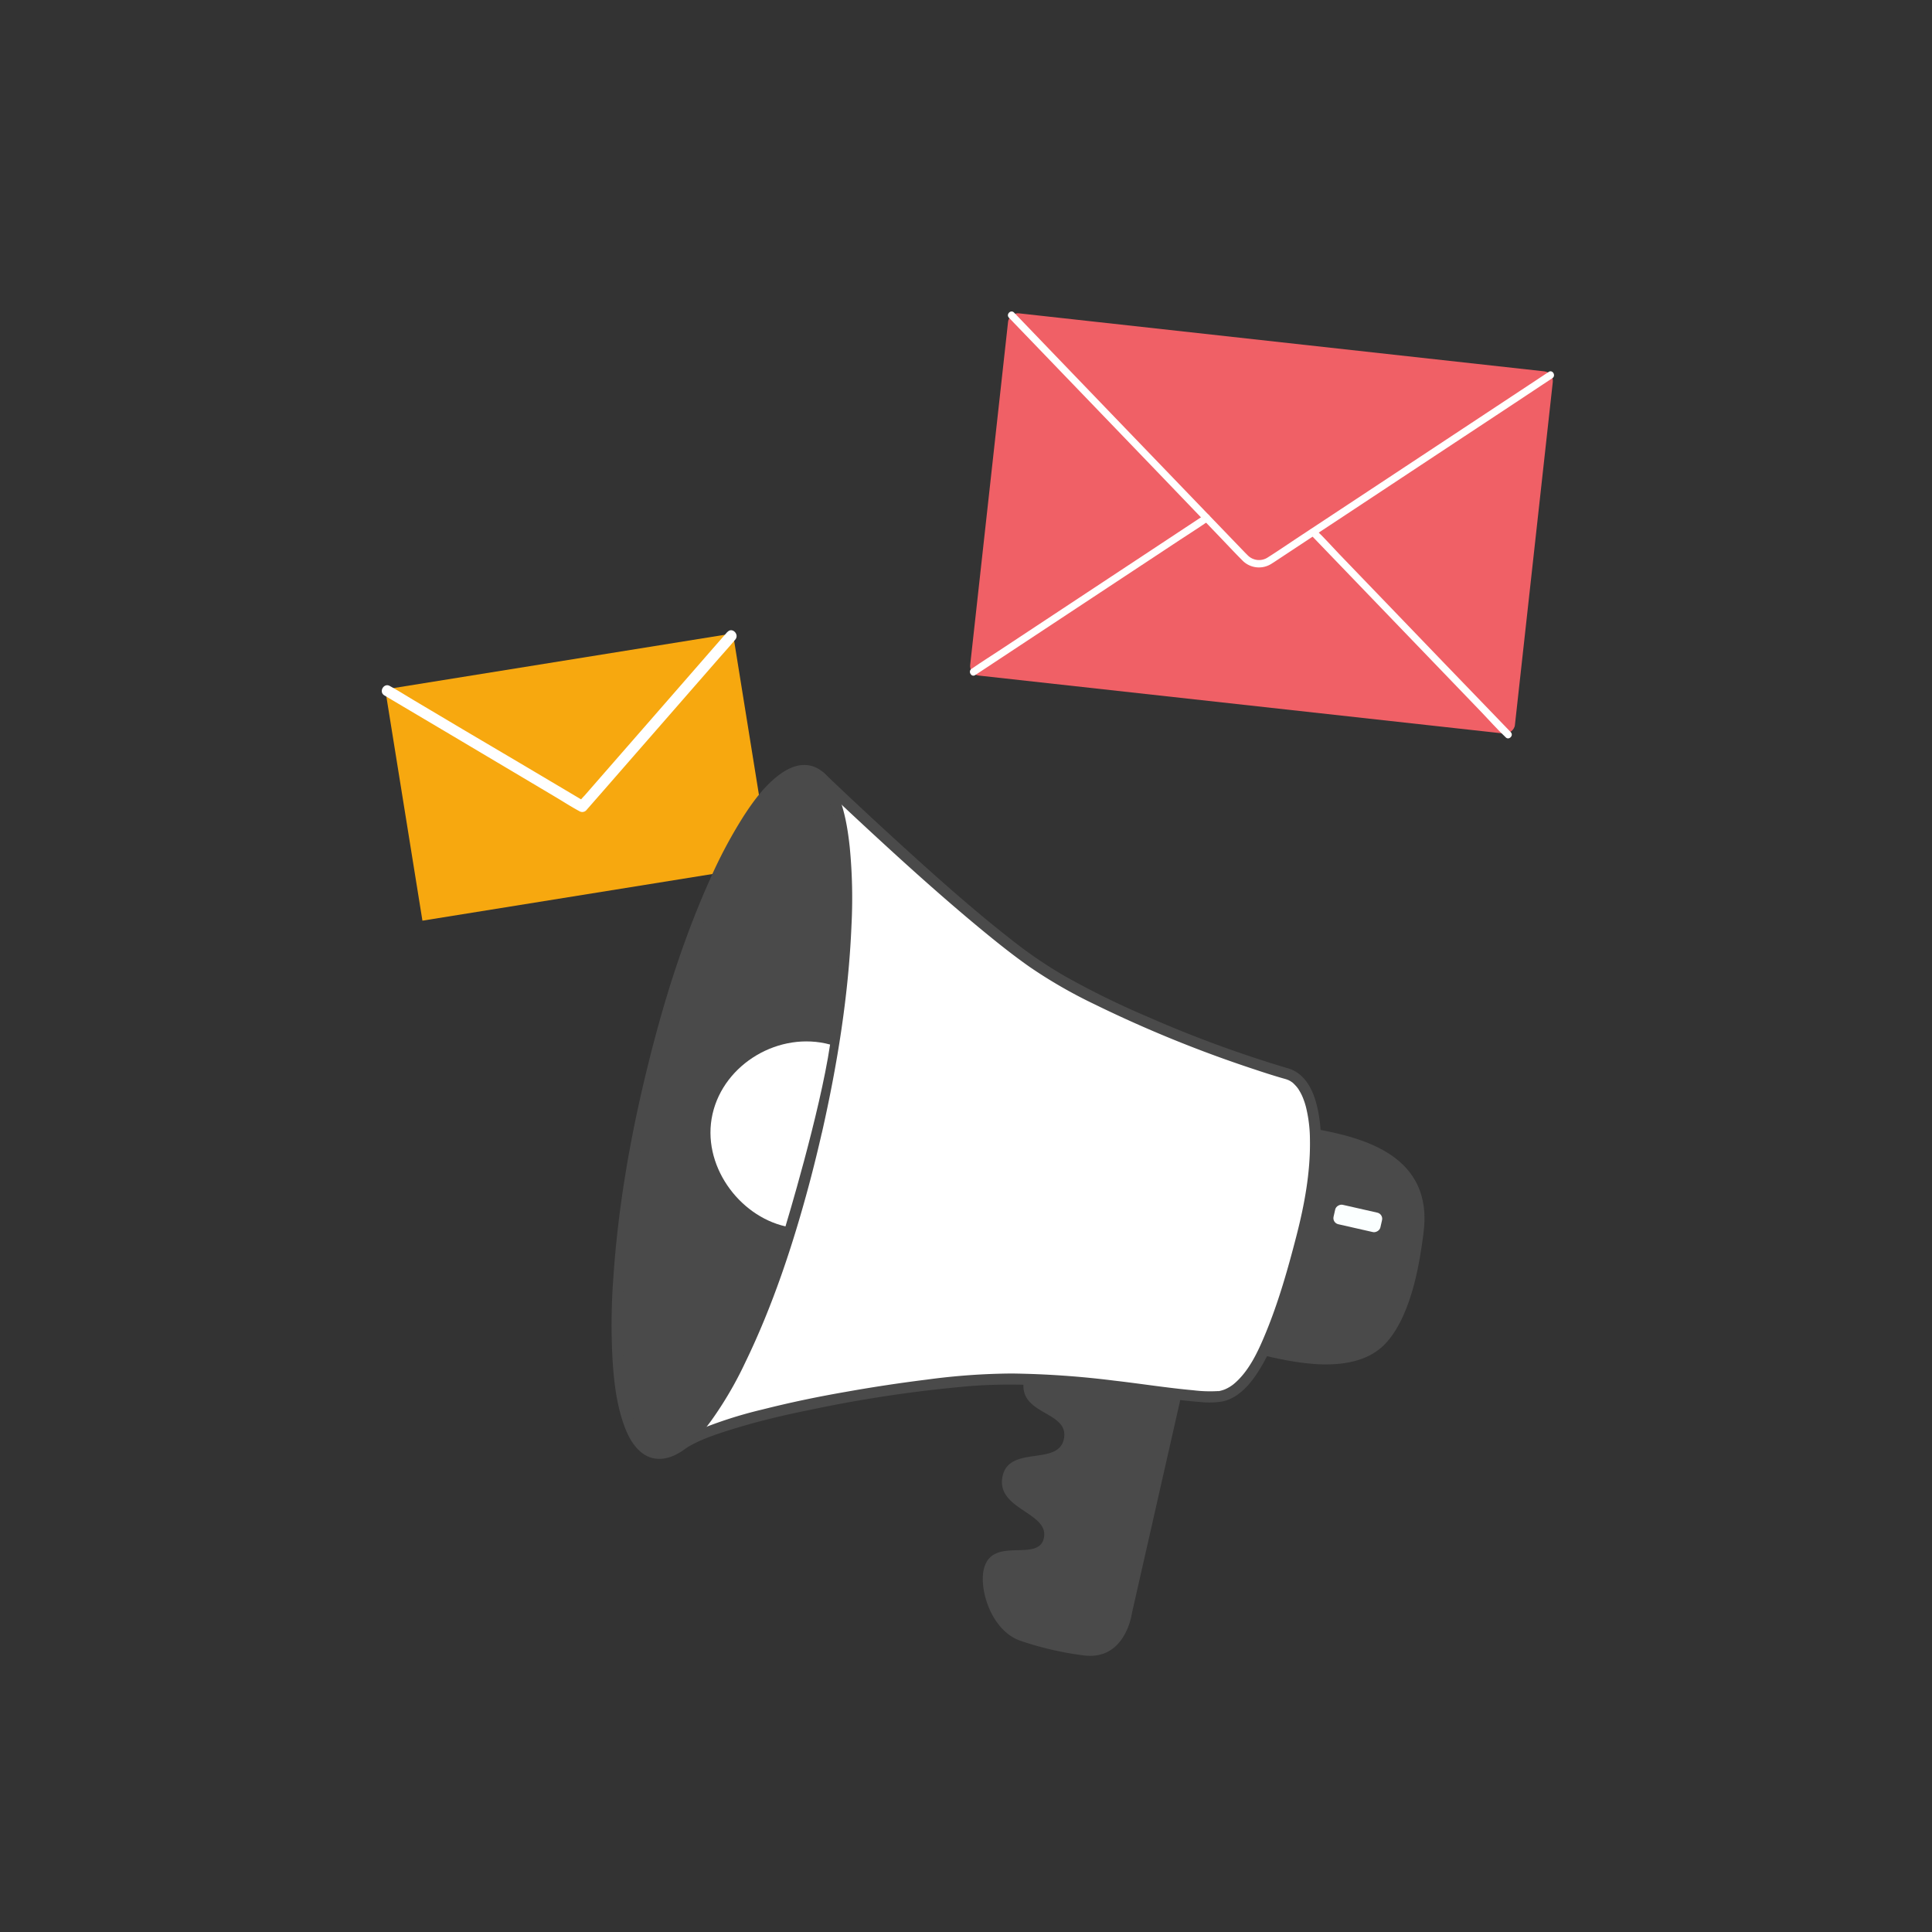 <svg xmlns="http://www.w3.org/2000/svg" viewBox="0 0 800 800"><rect x="0" y="0" width="800" height="800" fill="#333333" stroke="none"/><defs><style>.cls-1{fill:#f7a80f;}.cls-2{fill:#fff;}.cls-3{fill:#f06066;}.cls-4{fill:#4a4a4a;}.cls-5{fill:#fbffff;}</style></defs><title>Artboard 1</title><g id="Layer_2" data-name="Layer 2"><polyline class="cls-1" points="303.5 262.3 159.51 285.47 174.92 381.23 318.92 358.06 303.5 262.3"/><path class="cls-2" d="M301.24,261.61l-6.13,7L280.39,285.5l-17.81,20.41-15.42,17.66-5.09,5.84a33.83,33.83,0,0,0-2.44,2.79.43.43,0,0,1-.11.12l2.73-.35-8-4.75L215,315.8,191.63,302l-20.19-12c-3.27-1.95-6.5-4-9.86-5.85l-.14-.08c-2.49-1.48-4.76,2.41-2.27,3.89l8,4.75,19.27,11.42L209.79,318l20.19,12c3.27,1.94,6.5,4.05,9.86,5.85l.14.08a2.27,2.27,0,0,0,2.72-.35l6.13-7,14.72-16.87,17.82-20.41,15.41-17.66c2.51-2.88,5.08-5.71,7.54-8.63a1.27,1.27,0,0,1,.1-.12c1.9-2.18-1.27-5.37-3.18-3.19Z"/><rect class="cls-3" x="446.92" y="103.3" width="150.91" height="226.93" rx="3.98" transform="translate(249.58 712.18) rotate(-83.7)"/><path class="cls-2" d="M641.29,154l-11.91,7.87L600.9,180.68,566.65,203.3l-28.91,19.08c-4.25,2.81-8.46,5.7-12.77,8.43a6.57,6.57,0,0,1-8.35-.9l-1-1-5.58-5.79-21.65-22.5-28.25-29.34-25.6-26.61-14-14.57-.64-.66c-1.34-1.4-3.46.72-2.12,2.12l10,10.38,23.86,24.79,28.54,29.66,24,25c3.44,3.57,6.82,7.22,10.32,10.73a9.58,9.58,0,0,0,11.94,1.35c.33-.2.65-.42,1-.63l6.36-4.2,25.84-17.06,34-22.48,31.15-20.57L642,157.12l.8-.52c1.6-1.06.1-3.66-1.52-2.6Z"/><path class="cls-2" d="M542.64,221.31l8.07,8.39L570,249.75,593.34,274l20.16,20.95c3.26,3.39,6.41,7,9.82,10.2l.14.15c1.34,1.39,3.46-.73,2.12-2.12l-8.08-8.39-19.3-20-23.32-24.24-20.17-20.95c-3.26-3.39-6.41-7-9.81-10.2l-.14-.15c-1.34-1.39-3.46.73-2.12,2.13Z"/><path class="cls-2" d="M403.82,279.53l9.65-6.37,23.06-15.23,27.87-18.4,24.11-15.92c3.91-2.58,7.89-5.09,11.74-7.75l.17-.12c1.61-1.06.1-3.66-1.51-2.59l-9.65,6.37L466.2,234.75l-27.88,18.41-24.1,15.92c-3.91,2.58-7.89,5.08-11.75,7.75l-.17.11c-1.6,1.06-.1,3.66,1.52,2.59Z"/><path class="cls-4" d="M491.26,568.52l-22.53,99.34s-2.53,19.81-19.92,17.62a133.32,133.32,0,0,1-26.52-6.15c-11.77-4.26-17-21.13-14.88-29.68,3.42-13.82,22.5-2.53,24.81-12.7,2.46-10.88-20.38-11.84-17-26,3-12.38,22.8-4,25.27-14.91,2.74-12.09-19.46-9.74-16.43-24.86C426.14,560.86,491.26,568.52,491.26,568.52Z"/><path class="cls-2" d="M339.73,321.76s64,61.7,92.62,79.94c30,19.11,82.21,37.8,100.68,43,12,3.38,16.17,29,5.58,69.16s-20.68,63.21-34.42,64.57-62.07-10.35-104.47-6.53c-34.07,3.06-100.49,14.2-119,27.32"/><path class="cls-4" d="M338.14,323.36c7.35,7.08,14.82,14.06,22.32,21,14.64,13.53,29.46,26.9,44.81,39.63,6.83,5.66,13.76,11.23,21,16.33a201.27,201.27,0,0,0,26.91,15.51,520.26,520.26,0,0,0,66.36,27c3.69,1.24,7.4,2.43,11.13,3.52.69.2,1.39.38,2.07.6.16.05,1.09.44.53.18.31.14.6.29.89.45s.57.36.85.55a2.83,2.83,0,0,1,.28.2c-.45-.34,0,0,.08.08A18.41,18.41,0,0,1,536.9,450c.38.43,0,0,.35.44s.46.65.67,1a20.86,20.86,0,0,1,1.21,2.23,30.13,30.13,0,0,1,1.66,4.8A57.53,57.53,0,0,1,542.42,472c.22,13.56-2.32,27.12-5.71,40.2-3.47,13.41-7.29,26.88-12.58,39.71-3.19,7.72-7,16.1-13.53,21.41-.06,0-.34.26,0,0l-.5.36q-.44.31-.9.6a17.94,17.94,0,0,1-1.93,1c-.56.26.43-.16-.15.06l-.51.19-.87.26c-.35.1-.7.16-1,.24,0,0-.6.1-.24,0s-.32,0-.39,0a56.68,56.68,0,0,1-10-.35c-11-1-21.88-2.75-32.83-4a376.5,376.5,0,0,0-42.31-2.94,273.76,273.76,0,0,0-35,2.5q-17,2.11-33.78,5.11c-11.55,2-23.06,4.39-34.43,7.28a177.54,177.54,0,0,0-27.48,8.88,48.55,48.55,0,0,0-8.58,4.62c-2.35,1.66-.11,5.56,2.27,3.89,6.42-4.52,14-6.95,21.45-9.27,10.58-3.29,21.4-5.82,32.24-8A543.84,543.84,0,0,1,401.14,574c27.38-2.24,54.72,1.59,81.82,5,4.55.58,9.12,1.16,13.7,1.51a34.32,34.32,0,0,0,9.55-.2c7.09-1.51,12.12-7.9,15.67-13.77,5.93-9.82,9.71-21,13.12-31.9,4.57-14.62,8.69-29.53,10.72-44.73,1.43-10.68,2.17-22.07-.56-32.62-1.63-6.33-5-12.92-11.72-14.88a498.65,498.65,0,0,1-58.58-21.54,343.43,343.43,0,0,1-33.8-16.6,182.19,182.19,0,0,1-21.33-14.43c-15.89-12.36-31-25.79-45.85-39.33q-15.66-14.24-31-28.85l-1.6-1.54c-2.08-2-5.27,1.17-3.18,3.19Z"/><ellipse class="cls-4" cx="303.01" cy="460.41" rx="144.8" ry="36.02" transform="translate(-213.02 654.07) rotate(-77.22)"/><path class="cls-4" d="M336,467.78c-6,26.59-13.74,53-24.15,78.17a239.07,239.07,0,0,1-13.66,28.29c-3.84,6.68-8,13.15-13.36,18.61a39.84,39.84,0,0,1-3.25,3l-.31.25c-.5.4.36-.26-.15.12l-.76.55c-.53.38-1.08.73-1.65,1.06s-1,.54-1.47.78l-.29.14c-.5.23.46-.18,0,0-.29.11-.57.22-.87.32a13.3,13.3,0,0,1-1.41.38c-.23,0-.47.09-.7.12.62-.09,0,0-.3,0a13.42,13.42,0,0,1-1.42,0c-.6,0,.39.12-.2,0l-.74-.16-.66-.21-.33-.12c-.47-.17.47.23,0,0a13,13,0,0,1-1.31-.74c-.1-.06-.7-.49-.43-.29s-.33-.27-.42-.35a15.86,15.86,0,0,1-1.23-1.23l-.54-.64c-.08-.09-.31-.42,0,0-.09-.12-.18-.23-.26-.35-.36-.52-.71-1.05-1-1.6a32.29,32.29,0,0,1-3.34-8,81.17,81.17,0,0,1-2.4-11.22A180.16,180.16,0,0,1,257.77,545c.47-27.24,4.41-54.43,9.93-81.06a517.15,517.15,0,0,1,23.24-80.86,284.92,284.92,0,0,1,13.47-30.2c3.88-7.38,8.26-14.88,13.5-21.2a48.8,48.8,0,0,1,6.57-6.68l.46-.37h0l.76-.55c.53-.37,1.08-.73,1.64-1.06s1-.53,1.48-.78l.43-.2c-.05,0-.47.19-.1.05s.57-.23.86-.32a12,12,0,0,1,1.42-.39l.7-.12c-.75.12.19,0,.37,0,.45,0,.9,0,1.35,0,.62,0-.4-.13.2,0,.27.07.54.11.8.19s.44.14.67.21.21.08.32.12c.3.12-.51-.25-.08,0a14.14,14.14,0,0,1,1.37.77c.11.08.78.58.26.17.2.16.4.32.58.49a12,12,0,0,1,1.23,1.24c.19.21.36.42.54.64l0-.05.31.42q.57.82,1.08,1.68c.33.57.63,1.14.92,1.73.15.3.3.61.44.92l.21.48a2.91,2.91,0,0,1,.15.35,59,59,0,0,1,2.92,9.91,141.68,141.68,0,0,1,2.55,27.2c.37,26.11-3,52.31-7.74,77.95q-2.07,11.1-4.57,22.11c-.64,2.82,3.7,4,4.34,1.19,6.39-28.23,11.05-57.08,12.24-86a218.64,218.64,0,0,0-.75-32.37c-.85-7.77-2.16-15.68-5.38-22.86-2.05-4.57-5.4-9.28-10.51-10.61s-9.89,1.05-13.77,4.05c-5.72,4.42-10.15,10.44-14.07,16.46A196.11,196.11,0,0,0,294,364.11c-11.07,24.64-19.19,50.6-25.66,76.79C261.2,469.68,256,499.11,254,528.71a262.9,262.9,0,0,0-.35,34.49c.54,8.46,1.51,17.12,4.16,25.22,1.71,5.23,4.31,11,9.2,14,4.28,2.61,9.31,1.89,13.52-.44,5.72-3.16,10.14-8.5,13.95-13.68a153.92,153.92,0,0,0,14.16-24.22C320,540.64,328.26,515.68,335,490.57q2.86-10.74,5.33-21.6C341,466.15,336.61,465,336,467.78Z"/><path class="cls-2" d="M325.25,507.82c-19.4-4.4-34.95-25.65-30.2-46.55s27.76-34.42,48.67-28.75C339.53,460.86,325.25,507.82,325.25,507.82Z"/><path class="cls-4" d="M545,467.54c19.57,3.58,48.74,11,44.43,43.16-1.29,9.65-4.26,32.65-15.19,45.05-13.13,14.89-40.34,7.91-51.87,5.3C544.16,515.11,545,467.54,545,467.54Z"/><rect class="cls-5" x="558.11" y="494.59" width="8.25" height="19.89" rx="2.58" transform="translate(-54.17 941.23) rotate(-77.22)"/></g></svg>